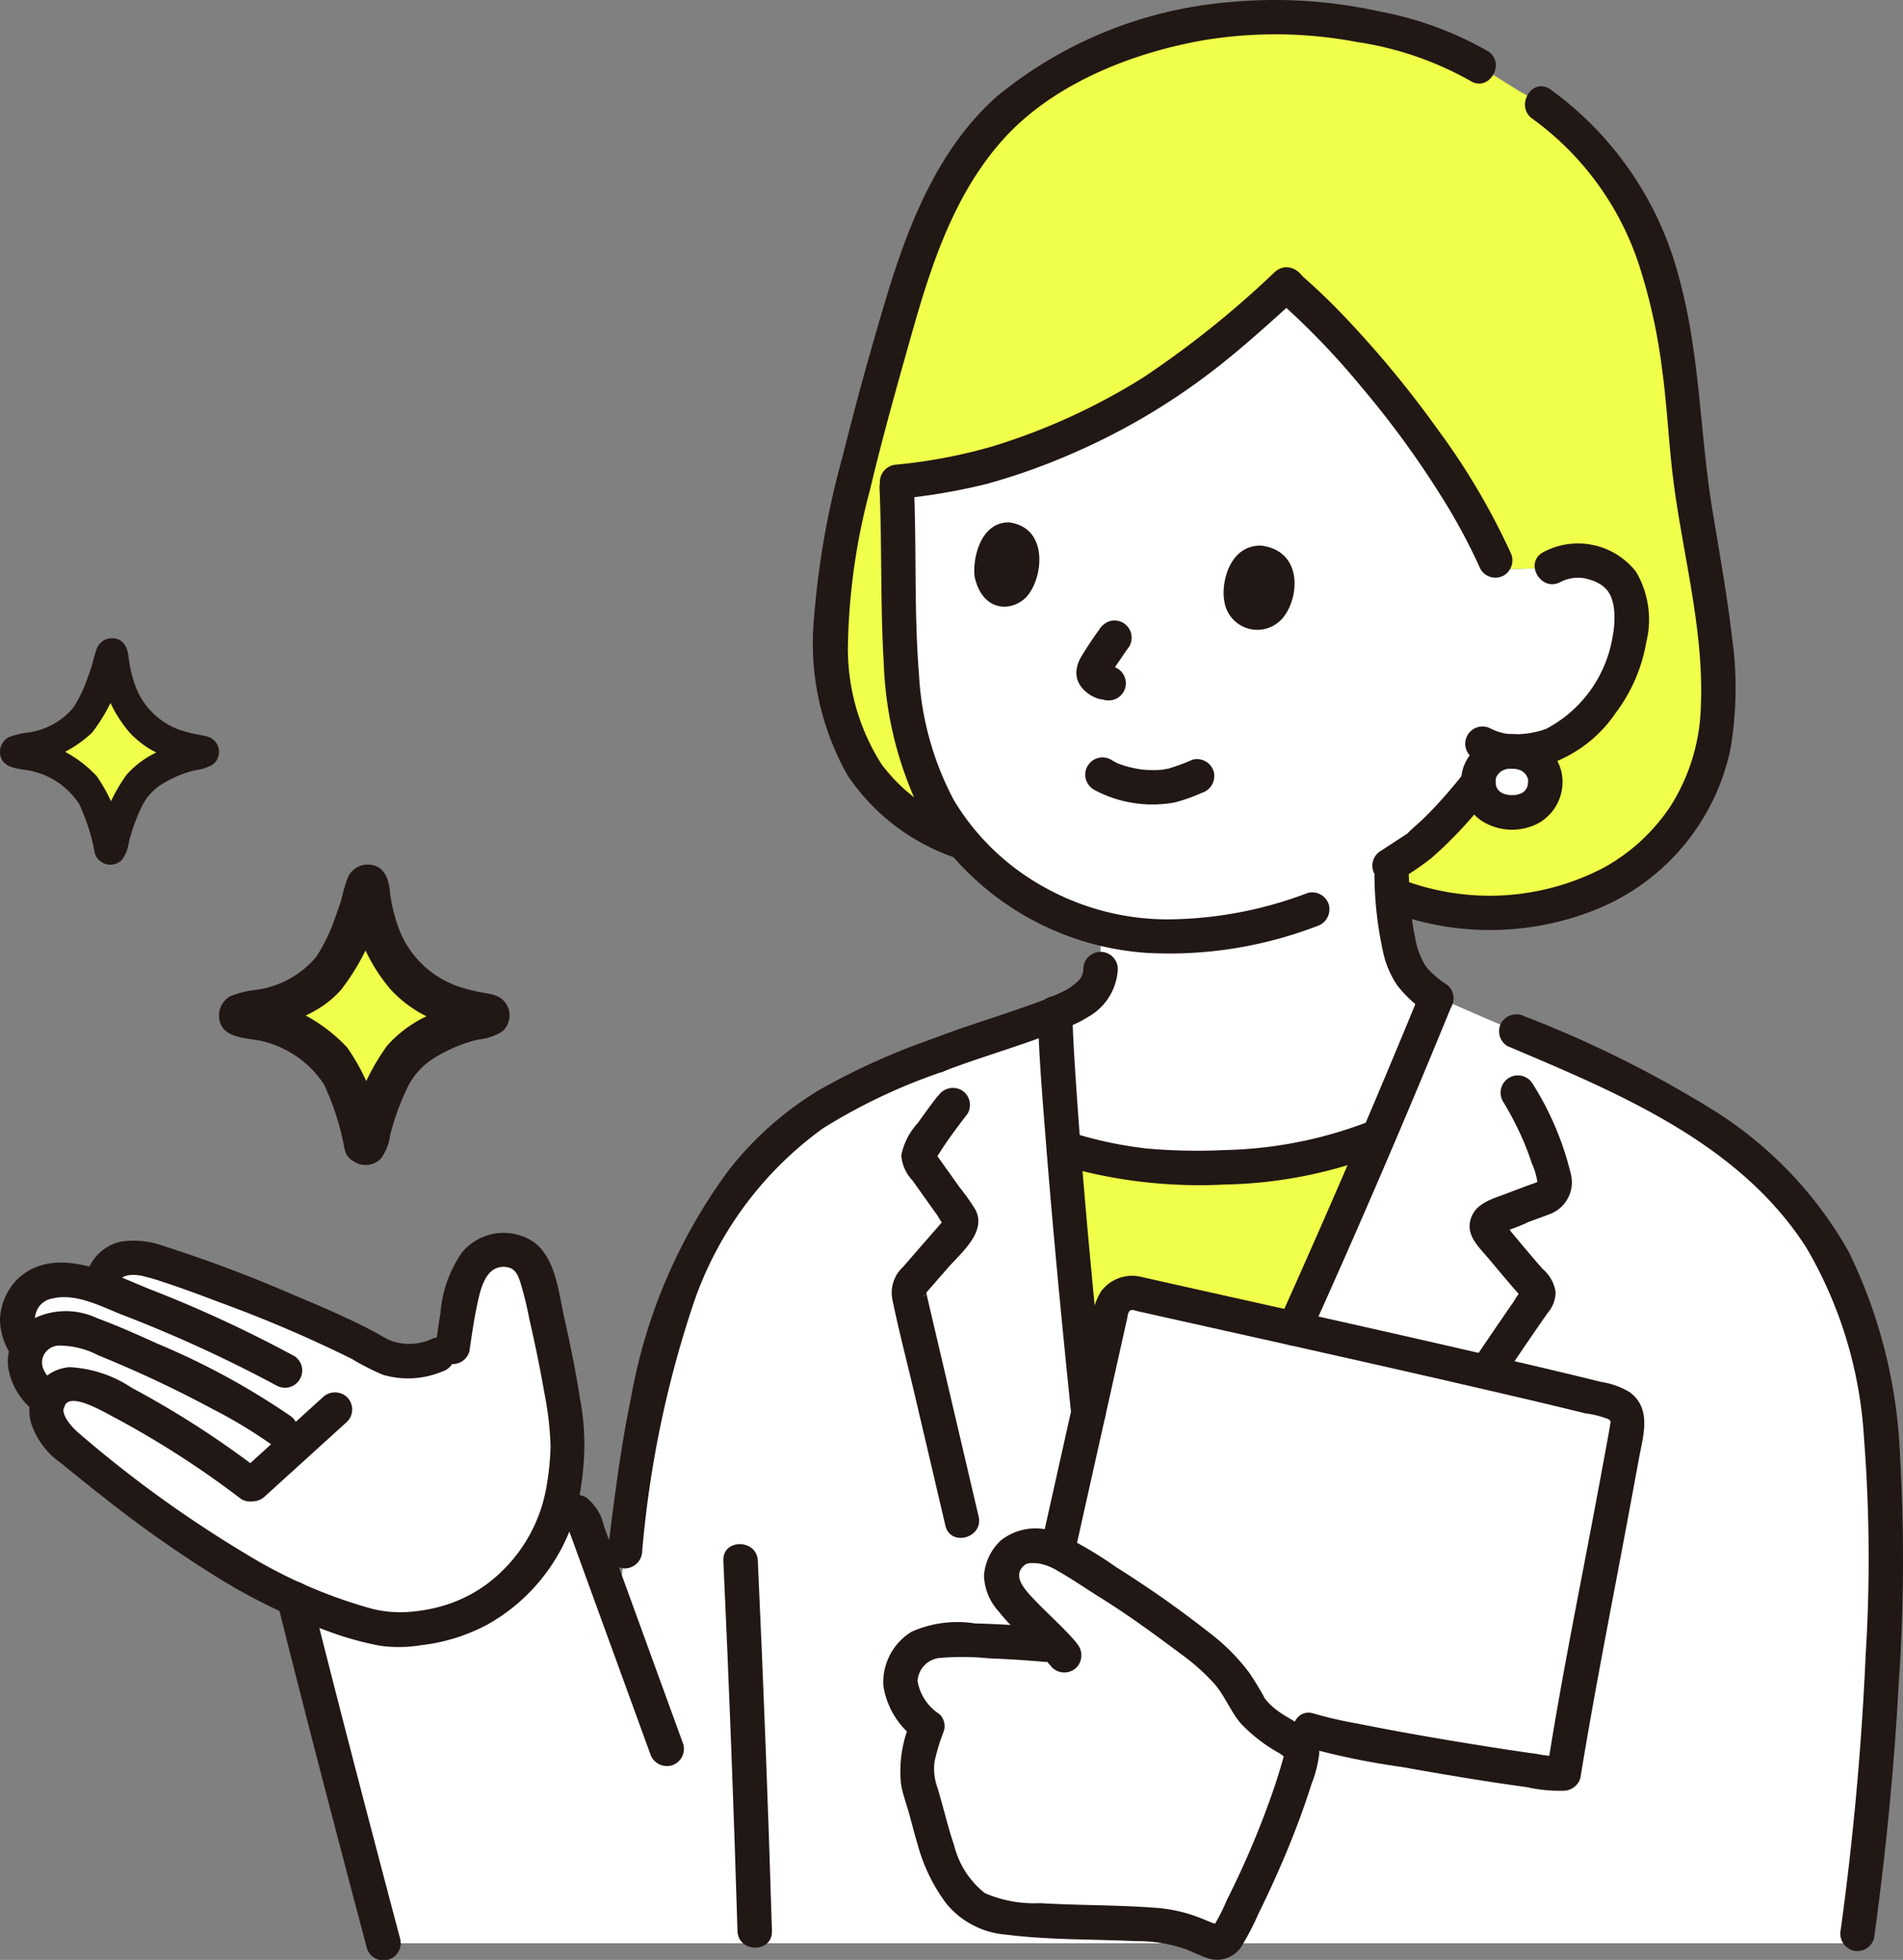 <svg xmlns="http://www.w3.org/2000/svg" width="97.092" height="100" viewBox="0 0 97.092 100">
  <rect x="0" y="0" width="97.092" height="100" fill="#808080" stroke="none"/>
  <g id="グループ_2421" data-name="グループ 2421" transform="translate(-545.908 -3422)">
    <g id="_17467" data-name="17467" transform="translate(545.898 3421.986)">
      <path id="パス_970" data-name="パス 970" d="M207.663,104.7a1.6,1.6,0,0,0-1.709,1.542,1.576,1.576,0,0,0,1.709,1.571,1.559,1.559,0,0,0,1.709-1.571,1.6,1.6,0,0,0-1.709-1.542Z" transform="translate(-130.52 -66.344)" fill="#fff"/>
      <path id="パス_971" data-name="パス 971" d="M162.208,55.408a2.436,2.436,0,0,0-1.893-1.567,2.7,2.7,0,0,0-1.979.256,6.014,6.014,0,0,1-.859.064c-.464.012-1.147.057-1.84.018l-.183-.42a46.675,46.675,0,0,0-10.672-14.065,60.749,60.749,0,0,1-5.127,4.324,33.139,33.139,0,0,1-5.563,3.223,32.955,32.955,0,0,1-4.486,1.666,27.427,27.427,0,0,1-4.713.838c.134,2.791.131,5.582.187,8.146a19.494,19.494,0,0,0,1.425,7.429,11.03,11.03,0,0,0,2.377,3.479,13.869,13.869,0,0,0,6.424,3.721v2.088c.02,1.22-1.286,1.9-2.316,2.258.028,1.38.193,3.874.434,6.876a25.744,25.744,0,0,0,16.07-.611c1.057-2.482,2.049-4.86,2.938-7.035a4.072,4.072,0,0,1-1.553-1.654,8.147,8.147,0,0,1-.505-1.952,20.836,20.836,0,0,1-.212-2.578V69.4l1.3-.995a22.6,22.6,0,0,0,2.78-2.911s.818-1.049,1.179-1.658l.243-.409a5.144,5.144,0,0,0,2.82-.327,7.068,7.068,0,0,0,2.935-2.9A6.578,6.578,0,0,0,162.208,55.408Z" transform="translate(-79.145 -25.148)" fill="#fff"/>
      <path id="パス_972" data-name="パス 972" d="M62.534,150.01a17.646,17.646,0,0,1,3.772-4.339,25.854,25.854,0,0,1,7.42-3.8c1.57-.623,4.541-1.5,6.011-2.145.105,5.174,2.129,26,2.93,30.59h2.251c4.8-9.062,10.477-22.105,14.3-31.438,7.367,3.392,16.39,5.93,20.386,13.709,2.414,4.7,2.6,10.93,2.488,16.282a152.305,152.305,0,0,1-1.484,18.3H45.464a160.083,160.083,0,0,0-4.6-17.741l13.673-4.227a.79.79,0,0,1,1.209.584l1.637,4.5c.68-4.927,1.062-9.991,2.613-14.749A24.926,24.926,0,0,1,62.534,150.01Z" transform="translate(-25.893 -88.004)" fill="#fff"/>
      <path id="パス_973" data-name="パス 973" d="M142.339,234.917a44.555,44.555,0,0,0,3.577-8.807.586.586,0,0,0-.285-.659,7.35,7.35,0,0,1-2.375-1.873c-1.134-2.285-2.66-3.1-4.724-4.647a35.587,35.587,0,0,0-3.165-2.1,8.436,8.436,0,0,0-2.719-1.41c-.827-.071-1.271-.047-1.74.645a1.419,1.419,0,0,0-.224,1.38,5.445,5.445,0,0,0,1.122,1.472c.483.5,1.071,1.033,1.579,1.571a55.365,55.365,0,0,0-5.576-.277,2.517,2.517,0,0,0-1.405.355,2.487,2.487,0,0,0-.806.956,1.924,1.924,0,0,0,0,1.535,4.187,4.187,0,0,0,1.215,1.542c-.442,1.33-.769,2-.332,3.355.495,1.527.775,3.439,1.768,4.85a3.764,3.764,0,0,0,1.057,1.062,4.279,4.279,0,0,0,1.278.439c2.606.38,6.163.216,8.631.5a12.348,12.348,0,0,1,2.168.775.591.591,0,0,0,.744-.267Q142.235,235.116,142.339,234.917Z" transform="translate(-79.493 -136.502)" fill="#fff"/>
      <path id="パス_974" data-name="パス 974" d="M175.853,190.045c.235-1.266.437-2.365.578-3.153a1.032,1.032,0,0,0-.759-1.18c-5.461-1.4-19.63-4.517-24.33-5.576a1.033,1.033,0,0,0-1.231.78l-2.693,12.049-.07.347a20.408,20.408,0,0,1,1.9,1.158,35.579,35.579,0,0,1,3.165,2.1c2.065,1.545,3.592,2.362,4.724,4.647a7.35,7.35,0,0,0,2.375,1.873l.681-.656a113.974,113.974,0,0,0,12.981,2.205l.078-.484.3-1.834C174.082,199.469,175.128,193.958,175.853,190.045Z" transform="translate(-93.378 -114.14)" fill="#fff"/>
      <path id="パス_975" data-name="パス 975" d="M3.878,175.8a3.965,3.965,0,0,1,1.8-.028c.359.116.709.225,1.018.324l.041-.275a1.332,1.332,0,0,1,.6-1.012,2.441,2.441,0,0,1,2.057-.094,76.728,76.728,0,0,1,11.466,4.746,3.707,3.707,0,0,0,3.763-.366,26.533,26.533,0,0,1,.523-2.972,2.483,2.483,0,0,1,1.458-1.886,1.858,1.858,0,0,1,1.6.173,2.714,2.714,0,0,1,.837,1.57c.856,3.555,1.168,3.871,1.5,7.306l.029.3-.246,2.334a8.533,8.533,0,0,1-2.5,5.161,8.447,8.447,0,0,1-6.486,2.442,25.479,25.479,0,0,1-8.234-3.417c-1.279-.763-2.417-1.57-4.265-2.891-.919-.657-4.011-3.142-4.267-3.4a2.015,2.015,0,0,1-.567-2.017,6.251,6.251,0,0,1-.657-.545,2.076,2.076,0,0,1-.476-1.939c.018-.044.037-.086.057-.128a2.132,2.132,0,0,1-.355-2.241A1.848,1.848,0,0,1,3.878,175.8Z" transform="translate(-1.516 -110.348)" fill="#fff"/>
      <path id="パス_976" data-name="パス 976" d="M160.457,31.251c-.333-2.227-.824-4.395-1-6.755-.26-3.47-.75-7.8-2.061-10.81-.982-2.247-3.068-5.741-6.437-7.454L148.825,4.9l-.463-.29a23.164,23.164,0,0,0-9.177-2.181,21.493,21.493,0,0,0-14.4,4.7c-2.947,2.877-4.241,5.823-5.813,11.416-.895,3.209-1.814,6.413-2.5,9.674s-1.117,6.741-.18,10a9.178,9.178,0,0,0,6.167,6.273h0a11.292,11.292,0,0,1-1.745-2.8,19.5,19.5,0,0,1-1.425-7.429c-.056-2.564-.053-5.355-.187-8.146a27.427,27.427,0,0,0,4.713-.838A32.955,32.955,0,0,0,128.3,23.61a33.138,33.138,0,0,0,5.563-3.223,60.749,60.749,0,0,0,5.127-4.324,46.65,46.65,0,0,1,10.669,14.063l.183.42c.693.04,1.375-.005,1.84-.018a6.014,6.014,0,0,0,.859-.064,2.7,2.7,0,0,1,1.979-.256,2.436,2.436,0,0,1,1.893,1.567,6.58,6.58,0,0,1-.786,4.8,7.068,7.068,0,0,1-2.935,2.9,5.144,5.144,0,0,1-2.82.327l-.137.23a1.892,1.892,0,0,1,.757-.156,1.6,1.6,0,0,1,1.709,1.542,1.559,1.559,0,0,1-1.709,1.571,1.576,1.576,0,0,1-1.708-1.561c-.192.256-.335.439-.335.439a22.6,22.6,0,0,1-2.78,2.911l-1.3.995v.509c.013.393.028.722.048,1.025l.56.073c4.9,1.648,10.808.556,14.01-3.738C161.793,39.87,161.1,35.581,160.457,31.251Z" transform="translate(-73.351 -1.516)" fill="#f0ff49"/>
      <path id="パス_977" data-name="パス 977" d="M150.647,167.085a1.033,1.033,0,0,1,1.231-.78c1.721.387,4.709,1.051,8.075,1.805,1.5-3.307,2.957-6.649,4.31-9.822a25.775,25.775,0,0,1-15.98.643l-.088-.028c.327,4.078.8,9.092,1.259,13.529Z" transform="translate(-93.915 -100.309)" fill="#f0ff49"/>
      <path id="パス_978" data-name="パス 978" d="M136.524,133.557a.847.847,0,0,1-.275.62,3.05,3.05,0,0,1-.831.56,17.251,17.251,0,0,1-1.9.752c-1.551.557-3.138,1.02-4.672,1.623a.906.906,0,0,0-.614,1.081.886.886,0,0,0,1.081.614c1.708-.672,3.479-1.168,5.2-1.817q.284-.107.565-.222c.232-.1.346-.142.487-.193a5.909,5.909,0,0,0,1.22-.586,2.959,2.959,0,0,0,1.5-2.432.879.879,0,0,0-1.758,0Z" transform="translate(-81.244 -84.098)" fill="#211715"/>
      <path id="パス_979" data-name="パス 979" d="M144.6,139.725c.044,2.063.218,4.125.379,6.181.234,2.982.5,5.961.788,8.938q.254,2.641.529,5.28a.9.9,0,0,0,.879.879.885.885,0,0,0,.879-.879c-.605-5.8-1.172-11.6-1.549-17.419-.064-.992-.125-1.986-.146-2.98a.879.879,0,0,0-1.758,0Z" transform="translate(-91.636 -88.007)" fill="#211715"/>
      <path id="パス_980" data-name="パス 980" d="M179.563,155.163q3.786-8.382,7.267-16.9a.885.885,0,0,0-.614-1.081.9.9,0,0,0-1.081.614q-3.406,8.3-7.09,16.48a.906.906,0,0,0,.315,1.2.886.886,0,0,0,1.2-.315Z" transform="translate(-112.762 -86.916)" fill="#211715"/>
      <path id="パス_981" data-name="パス 981" d="M126.565,151.992c-.344.446-.68.9-1,1.36a3.421,3.421,0,0,0-.853,1.657,2.075,2.075,0,0,0,.568,1.279q.428.6.853,1.2l.4.556c.06.084.253.459.348.48l.031.043a.385.385,0,0,1,.11-.412s-.018.022-.021.024c-.042.022-.085.1-.117.134l-1.025,1.176-1.06,1.218a1.785,1.785,0,0,0-.542,1.655c.334,1.628.761,3.243,1.14,4.861q.783,3.339,1.565,6.678c.256,1.1,1.953.635,1.695-.467q-1.269-5.42-2.54-10.838l-.1-.434c-.125-.531.042-.014-.192.04.06-.014.183-.211.22-.252l1.032-1.184c.668-.769,2.016-1.849,1.417-2.982a10.627,10.627,0,0,0-.795-1.125l-.894-1.256c-.061-.085-.121-.169-.183-.253l-.1-.142q-.149-.266-.086.213c.012.006.413-.628.462-.7.381-.559.783-1.1,1.2-1.639a.884.884,0,0,0-.315-1.2.9.9,0,0,0-1.2.315Z" transform="translate(-78.718 -96.048)" fill="#211715"/>
      <path id="パス_982" data-name="パス 982" d="M206.325,151.075a16.559,16.559,0,0,1,1.1,2.131c.146.346.275.7.393,1.058a3.633,3.633,0,0,1,.3,1.048c0,.023.056-.114.019-.095a3.131,3.131,0,0,1-.351.133c-.419.157-.839.312-1.257.474-.71.274-1.57.479-1.821,1.294s.366,1.384.847,1.947c.525.616,1.035,1.245,1.573,1.848q.073.085.151.167.186.242.043-.35a3.706,3.706,0,0,0-.408.584q-.353.506-.7,1.016-.738,1.077-1.465,2.161c-.632.942.89,1.823,1.518.887q.776-1.157,1.564-2.307.4-.583.806-1.162a1.648,1.648,0,0,0,.4-1.076,1.936,1.936,0,0,0-.659-1.163c-.283-.319-.559-.644-.833-.97-.247-.293-.492-.586-.74-.879-.073-.086-.306-.457-.412-.476q-.17-.179-.029.356-.28.22.017.065a8.944,8.944,0,0,0,1.255-.485c.359-.135.721-.261,1.076-.4a1.729,1.729,0,0,0,1.109-2.03,15.279,15.279,0,0,0-1.971-4.656.88.88,0,0,0-1.518.887Z" transform="translate(-129.66 -94.91)" fill="#211715"/>
      <path id="パス_983" data-name="パス 983" d="M146.75,158.274a25.092,25.092,0,0,0,8.356.98,23.061,23.061,0,0,0,8.076-1.619.907.907,0,0,0,.614-1.081.885.885,0,0,0-1.081-.614,21.671,21.671,0,0,1-7.609,1.556,29.327,29.327,0,0,1-3.947-.077,20.33,20.33,0,0,1-3.942-.842c-1.082-.34-1.545,1.355-.467,1.7Z" transform="translate(-92.611 -98.802)" fill="#211715"/>
      <path id="パス_984" data-name="パス 984" d="M170.5,78.819c-.157-.885.256-2.825,1.891-2.793,2.133.275,1.955,2.661,1.1,3.688A1.7,1.7,0,0,1,170.5,78.819Z" transform="translate(-108.03 -48.173)" fill="#211715"/>
      <path id="パス_985" data-name="パス 985" d="M135.762,75.608c-.137-.886.256-2.835,1.755-2.816,1.953.259,1.771,2.652.979,3.688C137.847,77.329,136.216,77.51,135.762,75.608Z" transform="translate(-86.019 -46.125)" fill="#211715"/>
      <path id="パス_986" data-name="パス 986" d="M151.151,86.9c-.316.439-.623.887-.9,1.352a1.781,1.781,0,0,0-.256.608,1.261,1.261,0,0,0,.023.623,1.355,1.355,0,0,0,.345.537,1.783,1.783,0,0,0,.7.426c.1.034.209.044.313.068a.924.924,0,0,0,.677-.089.879.879,0,0,0-.21-1.607,2.622,2.622,0,0,1-.363-.087l.21.089a.888.888,0,0,1-.183-.11l.178.137a1.261,1.261,0,0,1-.167-.167l.138.178a.257.257,0,0,1-.035-.055l.089.21a.384.384,0,0,1-.023-.091l.031.234a.375.375,0,0,1,0-.064l-.031.234a.753.753,0,0,1,.045-.167l-.089.21a5.554,5.554,0,0,1,.509-.84q.251-.376.513-.743a.886.886,0,0,0,.089-.677.9.9,0,0,0-.4-.526.887.887,0,0,0-.677-.089,1,1,0,0,0-.526.4Z" transform="translate(-95.038 -54.79)" fill="#211715"/>
      <path id="パス_987" data-name="パス 987" d="M192.493,112.465a14.609,14.609,0,0,0,1.7-1.149,21.693,21.693,0,0,0,3.157-3.452.883.883,0,0,0-.315-1.2.9.9,0,0,0-1.2.315c-.062.084-.123.167-.185.249-.021.028-.172.224-.049.065s-.012.012-.016.017c-.068.084-.137.167-.205.25q-.362.436-.742.856t-.793.827c-.288.285-.611.541-.891.831-.1.1.179-.115.022-.015l-.156.1-.476.311-.729.476a.879.879,0,0,0,.887,1.518Z" transform="translate(-121.151 -67.52)" fill="#211715"/>
      <path id="パス_988" data-name="パス 988" d="M144.385,87.208a20.369,20.369,0,0,1-7.183,1.348,12.913,12.913,0,0,1-6.24-1.632,12.319,12.319,0,0,1-4.624-4.437,15.438,15.438,0,0,1-1.788-6.45c-.253-3.147-.119-6.329-.253-9.485-.048-1.127-1.806-1.133-1.758,0,.127,2.983.037,5.98.216,8.96a18.744,18.744,0,0,0,1.746,7.264,14.384,14.384,0,0,0,11.688,7.491,21.02,21.02,0,0,0,8.663-1.365.9.9,0,0,0,.614-1.081.887.887,0,0,0-1.081-.614Z" transform="translate(-77.654 -41.633)" fill="#211715"/>
      <path id="パス_989" data-name="パス 989" d="M208.958,77.693a1.916,1.916,0,0,1,1.52-.107,1.993,1.993,0,0,1,.6.289,1.386,1.386,0,0,1,.179.159.962.962,0,0,1,.114.131c.043.064.082.131.12.2.017.031.1.225.055.11s.037.127.048.165a2.529,2.529,0,0,1,.086.4,4.818,4.818,0,0,1-.063,1.408,6.5,6.5,0,0,1-3.45,4.768c.162-.071-.078.021-.132.037-.127.04-.256.073-.386.1a4.233,4.233,0,0,1-.7.1,2.75,2.75,0,0,1-1.568-.284.88.88,0,0,0-.887,1.518,5.132,5.132,0,0,0,4,.256,6.807,6.807,0,0,0,3.28-2.574,8.347,8.347,0,0,0,1.553-3.594,4.8,4.8,0,0,0-.52-3.6,3.758,3.758,0,0,0-4.738-1c-.994.542-.107,2.06.887,1.518Z" transform="translate(-129.325 -47.986)" fill="#211715"/>
      <path id="パス_990" data-name="パス 990" d="M151.638,107.181a6.278,6.278,0,0,0,4.115.659,8.539,8.539,0,0,0,1.392-.491.9.9,0,0,0,.614-1.081.89.89,0,0,0-1.081-.614,9.94,9.94,0,0,1-1.266.466c-.044.01-.228.017-.253.048.02-.025.175-.019.037-.006l-.17.014a5.341,5.341,0,0,1-.6.005c-.1,0-.192-.011-.288-.02-.048,0-.1-.011-.144-.015.073.006.12.019.019,0-.2-.033-.4-.071-.594-.122a5.433,5.433,0,0,1-.549-.178c-.11-.042-.019.01.031.013a.471.471,0,0,1-.141-.067c-.08-.041-.158-.085-.234-.132a.879.879,0,1,0-.887,1.518Z" transform="translate(-95.823 -66.88)" fill="#211715"/>
      <path id="パス_991" data-name="パス 991" d="M206.145,102.3a2.588,2.588,0,0,0-2.47,1.692,2.417,2.417,0,0,0,.926,2.727,2.884,2.884,0,0,0,2.9.127,2.42,2.42,0,0,0,1.185-2.593,2.533,2.533,0,0,0-2.538-1.953.879.879,0,0,0,0,1.758c.051,0,.1,0,.154.005.144,0-.069-.01-.085-.015.073.024.159.029.235.05.045.013.089.029.133.043.137.043-.081-.037-.083-.037a.732.732,0,0,1,.233.13c.025.016.146.106.016.008s-.014-.007.009.015c.052.048.094.106.144.154-.162-.154-.092-.13-.051-.06.018.03.037.058.055.089s.03.063.048.092c.031.049-.082-.227-.019-.037.012.037.069.176.051.2,0,.007-.021-.251-.015-.108,0,.043.005.086.005.129,0,.1-.059.319.012.031-.018.073-.028.152-.051.226-.01.032-.026.065-.033.1.047-.212.073-.156.032-.08-.033.059-.066.115-.1.173-.045.073-.107.077.054-.067a.674.674,0,0,0-.053.06c-.027.029-.056.057-.085.084-.069.062-.138.067.052-.037-.06.032-.114.077-.175.11a.469.469,0,0,1-.114.056s.223-.08.089-.041c-.073.021-.142.045-.215.061a.654.654,0,0,1-.137.026l.139-.019-.1.008a2.345,2.345,0,0,1-.249,0c-.032,0-.064-.005-.1-.007-.18-.008.22.042.047.007-.073-.015-.146-.031-.22-.053l-.084-.028c-.144-.044.212.105.011,0-.063-.032-.121-.07-.181-.108s-.069-.092.079.063c-.028-.029-.063-.054-.092-.082s-.17-.2-.067-.063.015.016,0-.01-.043-.07-.063-.106c-.041-.076-.045-.175.019.06-.007-.026-.02-.053-.029-.079-.023-.068-.037-.138-.054-.208-.039-.166.014.231.008.058,0-.03,0-.061,0-.091v-.132c.006-.1.056-.139-.012.066.026-.078.04-.163.064-.242.04-.134-.041.1-.041.095,0-.034.06-.118.078-.146s.03-.047.045-.07c.08-.131-.156.166-.022.029.053-.054.12-.105.167-.163-.126.155-.125.091-.04.033.037-.025.073-.048.113-.069s.068-.031.1-.051c.062-.029.026-.015-.106.043l.086-.032a2.483,2.483,0,0,1,.277-.07c.09-.019.058.037-.086.011a1.283,1.283,0,0,0,.2-.01.879.879,0,1,0,0-1.758Z" transform="translate(-129.003 -64.828)" fill="#211715"/>
      <path id="パス_992" data-name="パス 992" d="M121.161,42.125a8.952,8.952,0,0,1-4.337-3.1,10.967,10.967,0,0,1-1.721-6.311,32.612,32.612,0,0,1,1.117-7.691c.63-2.658,1.373-5.29,2.116-7.919,1.014-3.589,2.191-7.232,4.735-10.035,2.487-2.738,6.38-4.31,10.022-4.976a22.264,22.264,0,0,1,7.962.062,16.805,16.805,0,0,1,5.8,1.985c.962.6,1.845-.919.887-1.518A17.6,17.6,0,0,0,142.227.6,24.635,24.635,0,0,0,134.56.124,21.457,21.457,0,0,0,122.7,4.932c-3.01,2.665-4.533,6.574-5.661,10.323-.806,2.674-1.544,5.378-2.223,8.087a43.4,43.4,0,0,0-1.447,8.192,13.679,13.679,0,0,0,1.729,8.071,10.829,10.829,0,0,0,5.593,4.215.887.887,0,0,0,1.081-.614A.9.9,0,0,0,121.161,42.125Z" transform="translate(-71.826 0)" fill="#211715"/>
      <path id="パス_993" data-name="パス 993" d="M200.677,13.7a14.947,14.947,0,0,1,5.448,7.519,28.921,28.921,0,0,1,1.162,5.322c.256,1.868.33,3.751.569,5.619.488,3.815,1.568,7.645,1.4,11.519a9.971,9.971,0,0,1-1.543,5.077,9.705,9.705,0,0,1-3.4,3.14,12.55,12.55,0,0,1-9.989.729c-1.076-.357-1.538,1.34-.467,1.695A14.5,14.5,0,0,0,204,54a11.353,11.353,0,0,0,6.76-8.121,18.531,18.531,0,0,0,.079-5.789c-.249-2.113-.623-4.2-.973-6.3-.664-3.976-.639-8.031-1.711-11.944a17.164,17.164,0,0,0-6.587-9.662c-.939-.635-1.82.887-.887,1.518Z" transform="translate(-122.468 -7.617)" fill="#211715"/>
      <path id="パス_994" data-name="パス 994" d="M142.73,37.489a49.421,49.421,0,0,1-6.7,5.374,32.223,32.223,0,0,1-7.716,3.529,26.836,26.836,0,0,1-4.862.926.9.9,0,0,0-.879.879.885.885,0,0,0,.879.879,30.778,30.778,0,0,0,4.587-.774,32.42,32.42,0,0,0,4.4-1.57,33.612,33.612,0,0,0,7.648-4.613c1.344-1.073,2.611-2.239,3.889-3.389.842-.759-.4-2-1.243-1.243Z" transform="translate(-77.674 -23.6)" fill="#211715"/>
      <path id="パス_995" data-name="パス 995" d="M177.179,38.907A38.544,38.544,0,0,1,181.54,43.4a48.172,48.172,0,0,1,4.278,5.882,29.916,29.916,0,0,1,1.851,3.479.886.886,0,0,0,1.2.315.9.9,0,0,0,.315-1.2,35.373,35.373,0,0,0-3.671-6.209,53.773,53.773,0,0,0-4.634-5.636,32.355,32.355,0,0,0-2.46-2.363.9.9,0,0,0-1.243,0,.887.887,0,0,0,0,1.243Z" transform="translate(-112.123 -23.705)" fill="#211715"/>
      <path id="パス_996" data-name="パス 996" d="M191.489,120.682a18.726,18.726,0,0,0,.423,3.75,4.871,4.871,0,0,0,.742,1.781,6.328,6.328,0,0,0,1.548,1.417.879.879,0,0,0,.887-1.518,4.643,4.643,0,0,1-.569-.442c-.1-.088-.189-.179-.277-.275-.042-.046-.084-.093-.123-.141.056.068-.009-.011-.027-.037a4.087,4.087,0,0,1-.535-1.471c-.062-.286-.11-.575-.15-.865-.022-.159.013.106-.005-.046-.007-.06-.015-.119-.022-.179q-.02-.175-.037-.35c-.052-.539-.077-1.081-.1-1.623a.879.879,0,1,0-1.758,0Z" transform="translate(-121.353 -75.92)" fill="#211715"/>
      <path id="パス_997" data-name="パス 997" d="M132.929,218.8c-.665-.789-1.45-1.462-2.158-2.209-.467-.492-1.218-1.258-.439-1.81.009-.006.16-.053.1-.044a2.383,2.383,0,0,1,.58.007,2.742,2.742,0,0,1,.925.362c.748.42,1.459.918,2.188,1.371,1.434.891,2.793,1.891,4.147,2.9a10.745,10.745,0,0,1,1.674,1.494c.546.62.825,1.408,1.353,2.028a8.064,8.064,0,0,0,1.985,1.531c.077.047.322.256.4.236-.2.049-.044-.607-.173-.136q-.046.166-.093.332-.2.692-.43,1.374A45.093,45.093,0,0,1,140.6,231.9a9.457,9.457,0,0,1-.736,1.428l.146-.11q.175-.013.055-.046c-.023-.04-.211-.088-.252-.105-.194-.081-.387-.161-.582-.239a7.65,7.65,0,0,0-2.373-.523c-1.927-.143-3.862-.114-5.79-.231a6.3,6.3,0,0,1-2.823-.513,4.477,4.477,0,0,1-1.566-2.43c-.332-.972-.554-1.978-.855-2.959a2.824,2.824,0,0,1-.141-1.344,10.828,10.828,0,0,1,.473-1.543.852.852,0,0,0-.226-.855,2.513,2.513,0,0,1-1.117-1.682,1.255,1.255,0,0,1,1.075-1.179,13.405,13.405,0,0,1,2.574.015q1.439.054,2.874.183a.886.886,0,0,0,.879-.879.9.9,0,0,0-.879-.879q-1.795-.157-3.593-.206a5.746,5.746,0,0,0-3.236.423,3.024,3.024,0,0,0-1.439,2.756,4.153,4.153,0,0,0,1.619,2.691l-.226-.855a6.318,6.318,0,0,0-.49,3.2c.092.526.289,1.038.429,1.554s.271,1.031.426,1.541a8.892,8.892,0,0,0,1.467,3,4.384,4.384,0,0,0,3.054,1.569c2.186.277,4.4.226,6.595.33a7.536,7.536,0,0,1,2.517.4c.4.15.782.35,1.185.482a1.482,1.482,0,0,0,1.665-.567,13.338,13.338,0,0,0,.886-1.693q.42-.851.811-1.717c.5-1.1.961-2.219,1.375-3.355q.28-.769.526-1.552a6.151,6.151,0,0,0,.4-1.571c.035-1.166-1.355-1.594-2.124-2.183a3.085,3.085,0,0,1-.655-.63,13.949,13.949,0,0,0-.808-1.329,10.313,10.313,0,0,0-1.982-1.992,54.65,54.65,0,0,0-4.8-3.379,19.709,19.709,0,0,0-2.919-1.711,2.849,2.849,0,0,0-2.97.361,2.747,2.747,0,0,0-.847,1.775,2.822,2.822,0,0,0,.746,1.834c.818,1.04,1.878,1.856,2.73,2.866a.887.887,0,0,0,1.243,0,.9.9,0,0,0,0-1.243Z" transform="translate(-77.988 -134.956)" fill="#211715"/>
      <path id="パス_998" data-name="パス 998" d="M146.88,191.688l1.777-7.952.858-3.843a1.7,1.7,0,0,1,.056-.25c.1-.256.286-.139.524-.085l2.437.545c4.683,1.045,9.366,2.088,14.042,3.164,2.1.484,4.208.972,6.3,1.488a5.1,5.1,0,0,1,1.172.293c.13.073.115.067.128.21-.008-.086-.025.122-.034.175l-.056.31q-.278,1.532-.565,3.063c-.818,4.395-1.719,8.777-2.434,13.189l-.146.9.848-.645a5.825,5.825,0,0,1-1.413-.121c-.065-.008-.307-.041-.11-.014l-.333-.046-.681-.1q-.765-.113-1.529-.236c-2.178-.348-4.353-.722-6.516-1.157a19.622,19.622,0,0,1-2.166-.5c-1.079-.348-1.541,1.349-.468,1.7a37.737,37.737,0,0,0,4.92,1.02c2.118.379,4.243.739,6.376,1.028a7.816,7.816,0,0,0,1.919.189.905.905,0,0,0,.847-.645c.7-4.3,1.549-8.57,2.349-12.852q.324-1.736.644-3.471c.214-1.168.661-2.539-.488-3.376a4.12,4.12,0,0,0-1.476-.521q-.681-.169-1.363-.333-1.613-.39-3.231-.764c-4.939-1.151-9.888-2.254-14.838-3.359l-2.826-.631c-.366-.082-.732-.168-1.1-.246a1.978,1.978,0,0,0-2.119.711,3.12,3.12,0,0,0-.444,1.238l-.42,1.879-2.094,9.373-.048.213c-.246,1.1,1.448,1.573,1.695.467Z" transform="translate(-91.992 -112.631)" fill="#211715"/>
      <path id="パス_999" data-name="パス 999" d="M209.271,142.942c5.615,2.378,11.842,4.933,15.258,10.3a21.657,21.657,0,0,1,2.927,9.632,79.494,79.494,0,0,1,.089,11.153q-.311,7.012-1.268,13.977a.909.909,0,0,0,.614,1.081.885.885,0,0,0,1.081-.614c.593-4.285,1.02-8.59,1.255-12.909a92,92,0,0,0,.073-11.683,26.015,26.015,0,0,0-2.618-10.441,20.232,20.232,0,0,0-6.69-7.091,57.421,57.421,0,0,0-9.832-4.919.909.909,0,0,0-1.2.315.886.886,0,0,0,.315,1.2Z" transform="translate(-132.349 -89.552)" fill="#211715"/>
      <path id="パス_1000" data-name="パス 1000" d="M100.781,215.986q.437,9.443.721,18.892c.034,1.128,1.792,1.133,1.758,0q-.285-9.449-.721-18.892C102.487,214.859,100.729,214.853,100.781,215.986Z" transform="translate(-63.865 -136.339)" fill="#211715"/>
      <path id="パス_1001" data-name="パス 1001" d="M86.433,170.822a54.209,54.209,0,0,1,2.65-12.732,18.3,18.3,0,0,1,6.572-8.839,29.159,29.159,0,0,1,6.068-2.876.9.9,0,0,0,.614-1.081.886.886,0,0,0-1.081-.614,34.69,34.69,0,0,0-5.823,2.632,17.011,17.011,0,0,0-4.6,4.093A27.666,27.666,0,0,0,85.861,163c-.535,2.585-.859,5.208-1.186,7.826a.884.884,0,0,0,.879.879A.9.9,0,0,0,86.433,170.822Z" transform="translate(-53.658 -91.665)" fill="#211715"/>
      <path id="パス_1002" data-name="パス 1002" d="M38.623,221.5c1.47,5.868,3,11.719,4.552,17.568a.88.88,0,0,0,1.7-.467c-1.548-5.848-3.083-11.7-4.552-17.568A.88.88,0,0,0,38.623,221.5Z" transform="translate(-24.452 -139.676)" fill="#211715"/>
      <path id="パス_1003" data-name="パス 1003" d="M76.46,209.966c.085-.026.169-.054.254-.078q.067-.022.135-.037.135-.021,0-.022l-.143-.092.059.113a2.389,2.389,0,0,0,.1.286q.281.769.561,1.542l1.184,3.255,2.337,6.423a.9.9,0,0,0,1.081.614.886.886,0,0,0,.614-1.081l-2.71-7.451-1.34-3.684a2.5,2.5,0,0,0-.942-1.483,2.055,2.055,0,0,0-1.663,0c-1.076.338-.616,2.035.467,1.7Z" transform="translate(-47.768 -131.873)" fill="#211715"/>
      <path id="パス_1004" data-name="パス 1004" d="M26.561,177.81c.118-.818.234-1.632.408-2.44.162-.747.424-1.964,1.447-1.862.447.045.6.358.732.748a17.485,17.485,0,0,1,.458,1.856c.286,1.256.552,2.517.771,3.787a16.572,16.572,0,0,1,.324,2.747,13.47,13.47,0,0,1-.193,1.972,7.847,7.847,0,0,1-3.142,5.13,7.229,7.229,0,0,1-2.409,1.118,8.57,8.57,0,0,1-1.571.248,5.928,5.928,0,0,1-1.987-.22,25.144,25.144,0,0,1-6.226-2.735,61.105,61.105,0,0,1-8.539-6.171c-.386-.324-1.125-1.134-.613-1.548.459-.371,1.8.414,2.373.716a47.638,47.638,0,0,1,6.531,4.2.884.884,0,0,0,1.2-.315.9.9,0,0,0-.315-1.2,47.945,47.945,0,0,0-6.482-4.171,6.282,6.282,0,0,0-3.177-1.05,2.229,2.229,0,0,0-1.932,2.914,3.938,3.938,0,0,0,1.48,1.961q1.07.879,2.161,1.735a61.617,61.617,0,0,0,5.29,3.767,30.937,30.937,0,0,0,6.7,3.275,16.913,16.913,0,0,0,2.1.553,6.889,6.889,0,0,0,2.166-.023,9.41,9.41,0,0,0,3.4-1.069,9.553,9.553,0,0,0,4.462-5.646,15.276,15.276,0,0,0,.416-2.658,12.552,12.552,0,0,0-.2-3.246c-.212-1.379-.493-2.747-.8-4.107-.279-1.254-.435-3.043-1.575-3.857a2.756,2.756,0,0,0-3.646.56,6.27,6.27,0,0,0-1.09,3.072c-.084.5-.149,1-.22,1.5a.908.908,0,0,0,.614,1.081.885.885,0,0,0,1.081-.614Z" transform="translate(-2.6 -108.849)" fill="#211715"/>
      <path id="パス_1005" data-name="パス 1005" d="M3.643,186.447c-.414-.316-.882-.751-.769-1.338a.888.888,0,0,1,.83-.675,4.307,4.307,0,0,1,2.029.5,59.569,59.569,0,0,1,5.869,2.76,24.623,24.623,0,0,1,3,1.817.886.886,0,0,0,1.2-.315.9.9,0,0,0-.315-1.2,37.768,37.768,0,0,0-6.761-3.667c-1.012-.461-2.033-.916-3.076-1.3a3.72,3.72,0,0,0-3.409.127,2.537,2.537,0,0,0-1.121,2.326,3.483,3.483,0,0,0,1.633,2.488.884.884,0,0,0,1.2-.315.9.9,0,0,0-.315-1.2Z" transform="translate(-0.701 -115.764)" fill="#211715"/>
      <path id="パス_1006" data-name="パス 1006" d="M15.028,180.687a64.568,64.568,0,0,0-7.483-3.456c-1.962-.809-4.851-2.273-6.7-.415A3.11,3.11,0,0,0,.01,178.8a3.324,3.324,0,0,0,.6,1.872.88.88,0,0,0,1.518-.887,1.374,1.374,0,0,1-.278-1.321,1.042,1.042,0,0,1,.847-.718c1.133-.277,2.386.357,3.443.792a68.929,68.929,0,0,1,8,3.662.88.88,0,0,0,.887-1.518Z" transform="translate(0 -111.48)" fill="#211715"/>
      <path id="パス_1007" data-name="パス 1007" d="M13.606,175.015c.051-.486.809-.431,1.153-.357a10.706,10.706,0,0,1,1.062.306c.977.32,1.941.679,2.9,1.045a66.549,66.549,0,0,1,6.733,2.88,12.515,12.515,0,0,0,1.6.816,4.521,4.521,0,0,0,3.027-.169.9.9,0,0,0,.614-1.081.886.886,0,0,0-1.081-.614,2.717,2.717,0,0,1-2.318.056c-.407-.231-.813-.459-1.233-.668-1.185-.59-2.4-1.112-3.624-1.621a69.425,69.425,0,0,0-6.585-2.476,4.4,4.4,0,0,0-2.185-.22,2.35,2.35,0,0,0-1.818,2.105.885.885,0,0,0,.879.879.9.9,0,0,0,.879-.879Z" transform="translate(-7.503 -109.545)" fill="#211715"/>
      <path id="パス_1008" data-name="パス 1008" d="M34.316,199.307l4.2-3.814a.885.885,0,0,0,0-1.243.9.9,0,0,0-1.243,0l-4.2,3.815a.885.885,0,0,0,0,1.243.9.9,0,0,0,1.243,0Z" transform="translate(-20.793 -122.943)" fill="#211715"/>
    </g>
    <g id="グループ_2419" data-name="グループ 2419" transform="translate(545.908 3454.561)">
      <path id="パス_1055" data-name="パス 1055" d="M8.744,15.613a.085.085,0,0,0,.166,0c.324-1.368,1-3.626,2.027-4.6A8.28,8.28,0,0,1,15.091,9.15a.085.085,0,1,0,0-.171,6.492,6.492,0,0,1-4.5-2.251,7.642,7.642,0,0,1-1.573-4.27.085.085,0,0,0-.168-.013A13.763,13.763,0,0,1,7.025,6.822C5.98,8.149,4.6,8.556,2.434,8.969a.085.085,0,1,0,.007.171,7.225,7.225,0,0,1,4.489,2.04C8,12.149,8.514,14.674,8.744,15.613Z" transform="translate(9.827 10.186)" fill="#f0ff49"/>
      <path id="パス_1063" data-name="パス 1063" d="M8.128,13.522l.048.059-.725-.3h.07l-.725.3.048-.059-.264.452A11.671,11.671,0,0,1,8.573,9.254a6.243,6.243,0,0,1,2.086-1.544,11.265,11.265,0,0,1,1.356-.559q.363-.123.736-.213c.116-.028.549-.09.546-.085l-.506.882V7.66l.506.884c.009.006-.384-.036-.474-.054-.209-.043-.418-.087-.625-.142A8.7,8.7,0,0,1,10.93,7.9,6.393,6.393,0,0,1,8.788,6.4a8.924,8.924,0,0,1-2.139-5.3l.139.517-.043-.068.883.5-.073-.006.725-.3L8.229,1.8l.264-.452A11.828,11.828,0,0,1,6.231,6.393c-1.241,1.4-3.1,1.858-4.863,2.2l.452-.263-.064.051.3-.725,0,.076L1.55,6.845l.069.043L1.1,6.748a8.194,8.194,0,0,1,5.45,2.59,11.035,11.035,0,0,1,1.839,4.634c.311,1.28-1.664,1.826-1.975.545A13.437,13.437,0,0,0,5.36,11.21,5.208,5.208,0,0,0,2.338,9.043C1.58,8.818.3,8.947.045,8A1.137,1.137,0,0,1,.577,6.721a5.019,5.019,0,0,1,1.344-.332A4.836,4.836,0,0,0,4.965,4.712a8.586,8.586,0,0,0,.9-1.816q.2-.533.375-1.078A10.07,10.07,0,0,1,6.567.686,1.106,1.106,0,0,1,7.628,0C8.38.027,8.633.628,8.714,1.267a8.2,8.2,0,0,0,.5,2.086,4.985,4.985,0,0,0,3.071,2.89,9.222,9.222,0,0,0,1.074.272c.473.092.932.11,1.251.524a1.086,1.086,0,0,1-.181,1.5,2.969,2.969,0,0,1-1.22.393A7.747,7.747,0,0,0,10.83,9.968a3.715,3.715,0,0,0-1.283,1.563,12.67,12.67,0,0,0-.811,2.284A2.53,2.53,0,0,1,8.268,15a1.094,1.094,0,0,1-1.59-.029,1.055,1.055,0,0,1,0-1.448,1.032,1.032,0,0,1,1.45,0Z" transform="translate(11.167 11.552)" fill="#211715"/>
      <path id="パス_1064" data-name="パス 1064" d="M379.744,219.707a.064.064,0,0,0,.125,0,7.984,7.984,0,0,1,1.528-3.464,6.238,6.238,0,0,1,3.13-1.407.064.064,0,1,0,0-.129,4.893,4.893,0,0,1-3.393-1.7,5.743,5.743,0,0,1-1.184-3.217.064.064,0,0,0-.126-.01,10.369,10.369,0,0,1-1.37,3.3c-.788,1-1.825,1.307-3.46,1.618a.064.064,0,0,0,.005.129,5.446,5.446,0,0,1,3.383,1.538C379.182,217.1,379.571,219,379.744,219.707Z" transform="translate(-374.171 -208.973)" fill="#f0ff49"/>
      <path id="パス_1065" data-name="パス 1065" d="M378.7,217.549l.036.044-.546-.225h.053l-.546.225.036-.044-.2.34a8.8,8.8,0,0,1,1.5-3.556,4.705,4.705,0,0,1,1.572-1.163,8.487,8.487,0,0,1,1.022-.421q.274-.093.555-.161c.087-.021.414-.068.411-.064l-.382.666v-.057l.382.666c.006,0-.289-.027-.357-.041-.158-.032-.315-.064-.471-.107a6.558,6.558,0,0,1-.955-.336,4.817,4.817,0,0,1-1.614-1.135,6.738,6.738,0,0,1-1.612-4l.105.389-.032-.051.666.382-.055,0,.546-.225-.039.046.2-.34a8.9,8.9,0,0,1-1.7,3.8,6.2,6.2,0,0,1-3.665,1.656l.34-.2-.049.038.225-.546,0,.057-.382-.666.052.032-.389-.105a6.176,6.176,0,0,1,4.107,1.952,8.321,8.321,0,0,1,1.386,3.492c.235.964-1.254,1.376-1.488.41a10.136,10.136,0,0,0-.8-2.492,3.937,3.937,0,0,0-2.276-1.636c-.572-.169-1.533-.072-1.728-.783a.856.856,0,0,1,.4-.967,3.778,3.778,0,0,1,1.013-.25,3.645,3.645,0,0,0,2.294-1.264,6.455,6.455,0,0,0,.677-1.368q.154-.4.283-.812a7.518,7.518,0,0,1,.248-.853.833.833,0,0,1,.8-.514c.566.021.757.474.818.955a6.178,6.178,0,0,0,.38,1.572,3.755,3.755,0,0,0,2.314,2.178,6.934,6.934,0,0,0,.809.205c.356.07.7.084.943.395a.818.818,0,0,1-.137,1.13,2.237,2.237,0,0,1-.919.3,5.831,5.831,0,0,0-1.8.781,2.8,2.8,0,0,0-.968,1.177,9.523,9.523,0,0,0-.611,1.721,1.907,1.907,0,0,1-.351.892.824.824,0,0,1-1.2-.022.794.794,0,0,1,0-1.091.777.777,0,0,1,1.092,0Z" transform="translate(-372.579 -207.359)" fill="#211715"/>
    </g>
  </g>
</svg>
